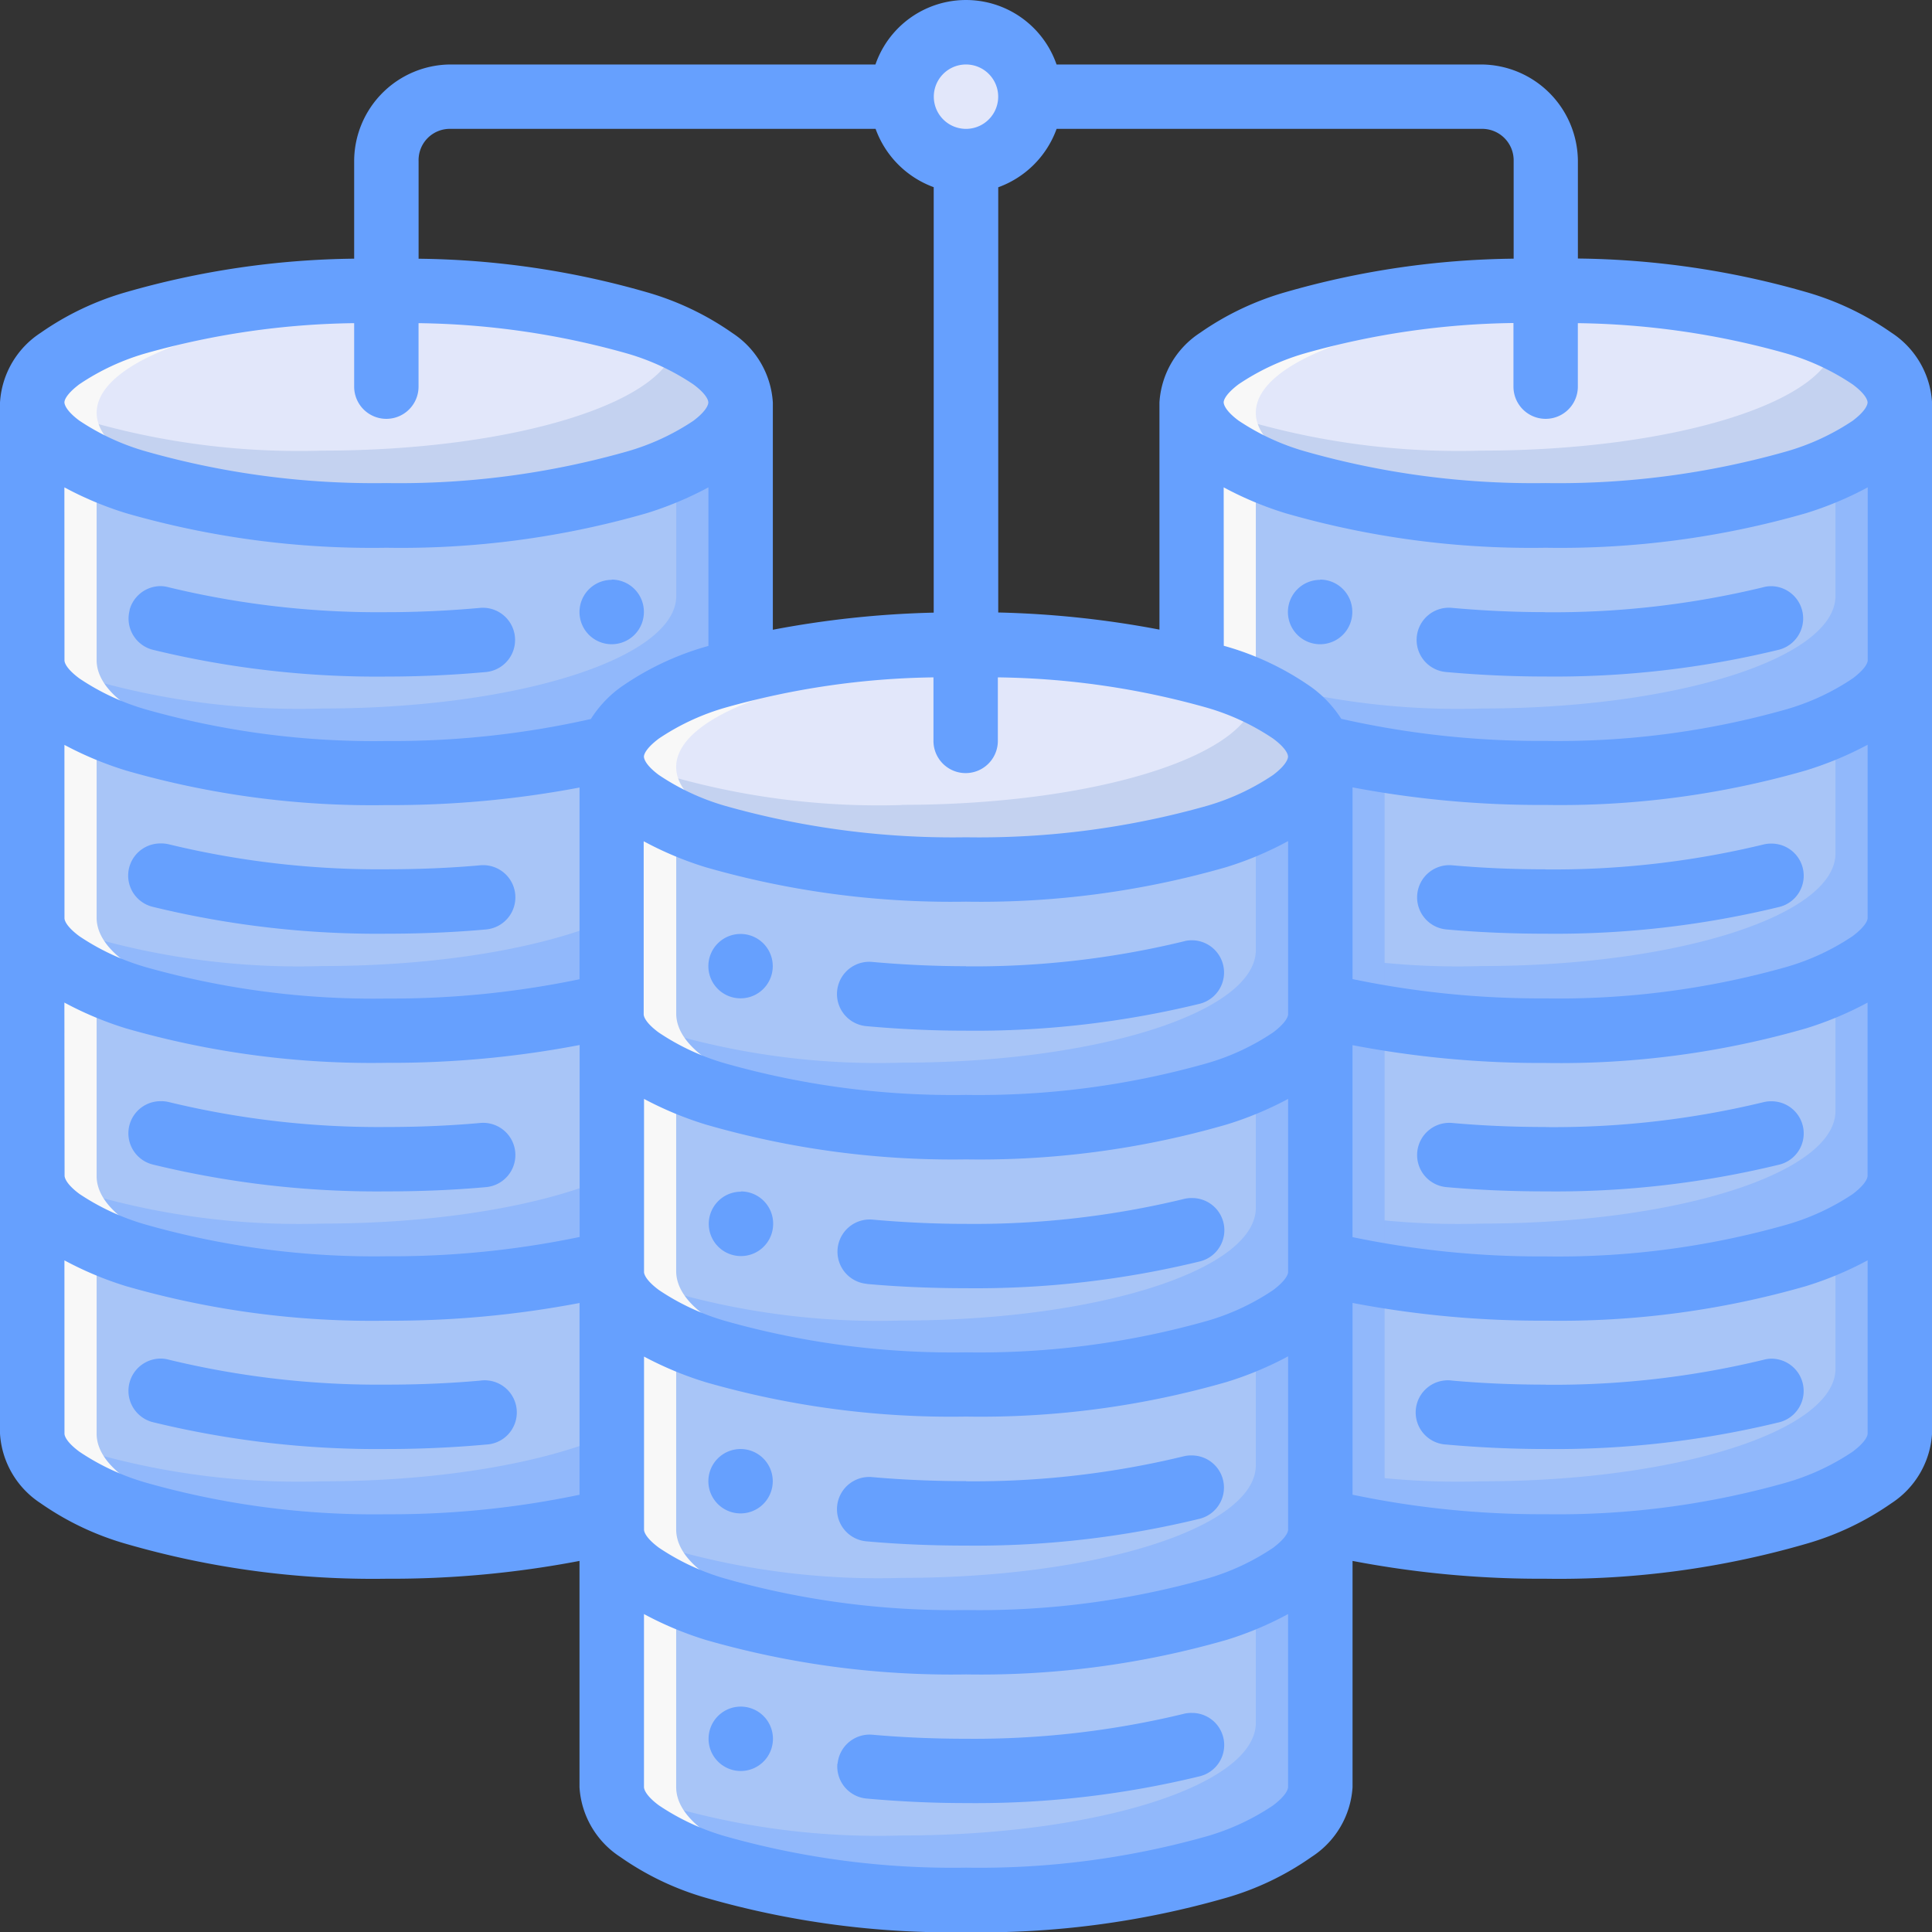 <svg xmlns="http://www.w3.org/2000/svg" width="38.83" height="38.83" viewBox="0 0 38.83 38.83">
  <rect x="0" y="0" width="38.83" height="38.83" fill="#333333" stroke="none"/>
  <g id="layer2" transform="translate(-0.529 -0.529)">
    <path id="circle9353" d="M10.526,2.088A1.294,1.294,0,1,1,9.232.794a1.294,1.294,0,0,1,1.294,1.294Z" transform="translate(10.712 0.383)" fill="#e2e7fa"/>
    <path id="path9291" d="M.794,3.969V8.823c0,1.251,3.187,2.265,7.119,2.265s7.119-1.014,7.119-2.265V3.969H14.95c-.5,1.1-3.453,1.942-7.038,1.942S1.37,5.066.875,3.969Z" transform="translate(0.383 4.974)" fill="#a8c5f7"/>
    <path id="path9293" d="M14.951,3.969a2.369,2.369,0,0,1-1.213.961v2.6c0,1.251-3.187,2.265-7.119,2.265A15.166,15.166,0,0,1,.794,8.825c0,1.25,3.19,2.263,7.119,2.263s7.119-1.014,7.119-2.265V3.969Z" transform="translate(0.383 4.974)" fill="#91b8fb"/>
    <path id="ellipse9295" d="M15.031,5.175c0,1.251-3.187,2.265-7.119,2.265S.794,6.426.794,5.175,3.981,2.91,7.913,2.91,15.031,3.924,15.031,5.175Z" transform="translate(0.383 3.443)" fill="#e2e7fa"/>
    <path id="path9297" d="M13.737,3.306s0,0,0,0c0,1.251-3.187,2.265-7.119,2.265A15.279,15.279,0,0,1,.794,4.608C.8,5.857,3.985,6.869,7.913,6.869S15.032,5.855,15.031,4.6c0-.465-.455-.918-1.294-1.3Z" transform="translate(0.383 4.015)" fill="#c4d2f0"/>
    <path id="path9301" d="M.794,6.085v4.854c0,1.251,3.187,2.265,7.119,2.265s7.119-1.014,7.119-2.265V6.085H14.95c-.5,1.1-3.453,1.942-7.038,1.942S1.37,7.182.875,6.085Z" transform="translate(0.383 8.034)" fill="#a8c5f7"/>
    <path id="path9303" d="M14.951,6.085a2.369,2.369,0,0,1-1.213.961v2.6c0,1.251-3.187,2.265-7.119,2.265a15.166,15.166,0,0,1-5.825-.968c0,1.25,3.19,2.263,7.119,2.263s7.119-1.014,7.119-2.265V6.085Z" transform="translate(0.383 8.034)" fill="#91b8fb"/>
    <path id="path9305" d="M.794,8.2v4.854c0,1.251,3.187,2.265,7.119,2.265s7.119-1.014,7.119-2.265V8.2H14.95c-.5,1.1-3.453,1.942-7.038,1.942S1.37,9.3.875,8.2Z" transform="translate(0.383 11.095)" fill="#a8c5f7"/>
    <path id="path9307" d="M14.951,8.2a2.369,2.369,0,0,1-1.213.961v2.6c0,1.251-3.187,2.265-7.119,2.265a15.166,15.166,0,0,1-5.825-.968c0,1.25,3.19,2.263,7.119,2.263s7.119-1.014,7.119-2.265V8.2Z" transform="translate(0.383 11.095)" fill="#91b8fb"/>
    <path id="path9309" d="M.794,10.319v4.854c0,1.251,3.187,2.265,7.119,2.265s7.119-1.014,7.119-2.265V10.319H14.95c-.5,1.1-3.453,1.942-7.038,1.942S1.37,11.416.875,10.319Z" transform="translate(0.383 14.156)" fill="#a8c5f7"/>
    <path id="path9311" d="M14.951,10.319a2.369,2.369,0,0,1-1.213.961v2.6c0,1.251-3.187,2.265-7.119,2.265a15.166,15.166,0,0,1-5.825-.968c0,1.25,3.19,2.263,7.119,2.263s7.119-1.014,7.119-2.265V10.319Z" transform="translate(0.383 14.156)" fill="#91b8fb"/>
    <path id="path9254" d="M10.319,3.969V8.823c0,1.251,3.187,2.265,7.119,2.265s7.119-1.014,7.119-2.265V3.969h-.081c-.5,1.1-3.453,1.942-7.038,1.942S10.895,5.066,10.4,3.969Z" transform="translate(14.156 4.974)" fill="#a8c5f7"/>
    <path id="path9256" d="M24.476,3.969a2.369,2.369,0,0,1-1.213.961v2.6c0,1.251-3.187,2.265-7.119,2.265a15.166,15.166,0,0,1-5.825-.968c0,1.25,3.19,2.263,7.119,2.263s7.119-1.014,7.119-2.265V3.969Z" transform="translate(14.156 4.974)" fill="#91b8fb"/>
    <path id="ellipse9258" d="M24.556,5.175c0,1.251-3.187,2.265-7.119,2.265s-7.119-1.014-7.119-2.265S13.506,2.91,17.438,2.91,24.556,3.924,24.556,5.175Z" transform="translate(14.156 3.443)" fill="#e2e7fa"/>
    <path id="path9260" d="M23.262,3.306s0,0,0,0c0,1.251-3.187,2.265-7.119,2.265a15.279,15.279,0,0,1-5.825-.967c.006,1.249,3.192,2.261,7.119,2.261S24.557,5.855,24.556,4.6c0-.465-.455-.918-1.294-1.3Z" transform="translate(14.156 4.015)" fill="#c4d2f0"/>
    <path id="path9264" d="M10.319,6.085v4.854c0,1.251,3.187,2.265,7.119,2.265s7.119-1.014,7.119-2.265V6.085h-.081c-.5,1.1-3.453,1.942-7.038,1.942S10.895,7.182,10.4,6.085Z" transform="translate(14.156 8.034)" fill="#a8c5f7"/>
    <path id="path9266" d="M24.476,6.085a2.369,2.369,0,0,1-1.213.961v2.6c0,1.251-3.187,2.265-7.119,2.265a15.166,15.166,0,0,1-5.825-.968c0,1.25,3.19,2.263,7.119,2.263s7.119-1.014,7.119-2.265V6.085Z" transform="translate(14.156 8.034)" fill="#91b8fb"/>
    <path id="path9268" d="M10.319,8.2v4.854c0,1.251,3.187,2.265,7.119,2.265s7.119-1.014,7.119-2.265V8.2h-.081c-.5,1.1-3.453,1.942-7.038,1.942S10.895,9.3,10.4,8.2Z" transform="translate(14.156 11.095)" fill="#a8c5f7"/>
    <path id="path9270" d="M24.476,8.2a2.369,2.369,0,0,1-1.213.961v2.6c0,1.251-3.187,2.265-7.119,2.265a15.166,15.166,0,0,1-5.825-.968c0,1.25,3.19,2.263,7.119,2.263s7.119-1.014,7.119-2.265V8.2Z" transform="translate(14.156 11.095)" fill="#91b8fb"/>
    <path id="path9272" d="M10.319,10.319v4.854c0,1.251,3.187,2.265,7.119,2.265s7.119-1.014,7.119-2.265V10.319h-.081c-.5,1.1-3.453,1.942-7.038,1.942s-6.543-.844-7.038-1.942Z" transform="translate(14.156 14.156)" fill="#a8c5f7"/>
    <path id="path9351" d="M11.377,6.615V22.147l1.294.347V7.262Z" transform="translate(15.686 8.799)" fill="#91b8fb"/>
    <path id="path9274" d="M24.476,10.319a2.369,2.369,0,0,1-1.213.961v2.6c0,1.251-3.187,2.265-7.119,2.265a15.166,15.166,0,0,1-5.825-.968c0,1.25,3.19,2.263,7.119,2.263s7.119-1.014,7.119-2.265V10.319Z" transform="translate(14.156 14.156)" fill="#91b8fb"/>
    <path id="path9237" d="M5.556,6.879v4.854C5.556,12.984,8.744,14,12.675,14s7.119-1.014,7.119-2.265V6.879h-.081c-.5,1.1-3.453,1.942-7.038,1.942S6.132,7.976,5.637,6.879Z" transform="translate(7.269 9.182)" fill="#a8c5f7"/>
    <path id="path9239" d="M19.713,6.879A2.369,2.369,0,0,1,18.5,7.84v2.6c0,1.251-3.187,2.265-7.119,2.265a15.166,15.166,0,0,1-5.825-.968c0,1.25,3.19,2.263,7.119,2.263s7.119-1.014,7.119-2.265V6.879Z" transform="translate(7.269 9.182)" fill="#91b8fb"/>
    <path id="ellipse9199" d="M19.794,8.086c0,1.251-3.187,2.265-7.119,2.265S5.556,9.337,5.556,8.086s3.187-2.265,7.119-2.265S19.794,6.835,19.794,8.086Z" transform="translate(7.269 7.652)" fill="#e2e7fa"/>
    <path id="path9201" d="M11.381,8.484a15.28,15.28,0,0,1-5.825-.967c.006,1.249,3.192,2.261,7.119,2.261s7.119-1.014,7.119-2.265c0-.465-.455-.918-1.294-1.3,0,1.253-3.187,2.267-7.119,2.267Z" transform="translate(7.269 8.225)" fill="#c4d2f0"/>
    <path id="path9203" d="M5.556,9V13.85c0,1.251,3.187,2.265,7.119,2.265s7.119-1.014,7.119-2.265V9h-.081c-.5,1.1-3.453,1.942-7.038,1.942S6.132,10.093,5.637,9Z" transform="translate(7.269 12.243)" fill="#a8c5f7"/>
    <path id="path9205" d="M19.713,9a2.369,2.369,0,0,1-1.213.961v2.6c0,1.251-3.187,2.265-7.119,2.265a15.166,15.166,0,0,1-5.825-.968c0,1.25,3.19,2.263,7.119,2.263s7.119-1.014,7.119-2.265V9Z" transform="translate(7.269 12.243)" fill="#91b8fb"/>
    <path id="path9207" d="M5.556,11.113v4.854c0,1.251,3.187,2.265,7.119,2.265s7.119-1.014,7.119-2.265V11.113h-.081c-.5,1.1-3.453,1.942-7.038,1.942s-6.543-.844-7.038-1.942Z" transform="translate(7.269 15.303)" fill="#a8c5f7"/>
    <path id="path9209" d="M19.713,11.113a2.369,2.369,0,0,1-1.213.961v2.6c0,1.251-3.187,2.265-7.119,2.265a15.166,15.166,0,0,1-5.825-.968c0,1.25,3.19,2.263,7.119,2.263s7.119-1.014,7.119-2.265V11.113Z" transform="translate(7.269 15.303)" fill="#91b8fb"/>
    <path id="path9211" d="M5.556,13.229v4.854c0,1.251,3.187,2.265,7.119,2.265s7.119-1.014,7.119-2.265V13.229h-.081c-.5,1.1-3.453,1.942-7.038,1.942s-6.543-.844-7.038-1.942Z" transform="translate(7.269 18.364)" fill="#a8c5f7"/>
    <path id="path9213" d="M19.713,13.229a2.369,2.369,0,0,1-1.213.961v2.6c0,1.251-3.187,2.265-7.119,2.265a15.166,15.166,0,0,1-5.825-.968c0,1.25,3.19,2.263,7.119,2.263s7.119-1.014,7.119-2.265V13.229Z" transform="translate(7.269 18.364)" fill="#91b8fb"/>
    <path id="path903" d="M7.913,2.91C3.981,2.91.794,3.925.794,5.175S3.981,7.441,7.913,7.441c.11,0,.212-.009.321-.01-3.419-.055-6.145-.947-6.145-2.049,0-1.137,2.9-2.059,6.472-2.059,3.464,0,6.285.867,6.455,1.955a.739.739,0,0,0,.016-.1C15.031,3.925,11.844,2.91,7.913,2.91Z" transform="translate(0.383 3.443)" fill="#f8f8f8"/>
    <path id="path864" d="M.794,3.969V8.822c0,1.251,3.187,2.265,7.119,2.265.222,0,.431-.014.647-.02C4.936,10.962,2.088,10,2.088,8.822V4.929A2.37,2.37,0,0,1,.875,3.969Z" transform="translate(0.383 4.974)" fill="#f8f8f8"/>
    <path id="path869" d="M.794,8.208v4.854c0,1.251,3.187,2.265,7.119,2.265.222,0,.431-.014.647-.02-3.623-.106-6.472-1.064-6.472-2.245V9.169A2.369,2.369,0,0,1,.875,8.208Z" transform="translate(0.383 11.104)" fill="#f8f8f8"/>
    <path id="path867" d="M.794,6.085v4.854c0,1.251,3.187,2.265,7.119,2.265.222,0,.431-.014.647-.02-3.623-.106-6.472-1.065-6.472-2.245V7.046A2.369,2.369,0,0,1,.875,6.085Z" transform="translate(0.383 8.034)" fill="#f8f8f8"/>
    <path id="path871" d="M.794,10.325v4.854c0,1.251,3.187,2.265,7.119,2.265.222,0,.431-.014.647-.02-3.623-.106-6.472-1.064-6.472-2.245V11.285a2.37,2.37,0,0,1-1.213-.961Z" transform="translate(0.383 14.164)" fill="#f8f8f8"/>
    <g id="g885" transform="translate(12.825 16.046)">
      <path id="path873" d="M5.492,3.969V8.823c0,1.251,3.187,2.265,7.119,2.265.222,0,.431-.014.647-.02C9.635,10.962,6.787,10,6.787,8.823V4.929a2.369,2.369,0,0,1-1.213-.961Z" transform="translate(-5.492 -3.969)" fill="#f8f8f8"/>
      <path id="path875" d="M5.492,8.208v4.854c0,1.251,3.187,2.265,7.119,2.265.222,0,.431-.014.647-.02-3.623-.106-6.472-1.064-6.472-2.245V9.169a2.369,2.369,0,0,1-1.213-.961Z" transform="translate(-5.492 2.161)" fill="#f8f8f8"/>
      <path id="path877" d="M5.492,6.085v4.854c0,1.251,3.187,2.265,7.119,2.265.222,0,.431-.014.647-.02-3.623-.106-6.472-1.065-6.472-2.245V7.046a2.369,2.369,0,0,1-1.213-.961Z" transform="translate(-5.492 -0.908)" fill="#f8f8f8"/>
      <path id="path879" d="M5.492,10.325v4.854c0,1.251,3.187,2.265,7.119,2.265.222,0,.431-.014.647-.02-3.623-.106-6.472-1.064-6.472-2.245V11.285a2.37,2.37,0,0,1-1.213-.961Z" transform="translate(-5.492 5.222)" fill="#f8f8f8"/>
    </g>
    <path id="path887" d="M10.319,3.969V8.823c0,1.251,3.187,2.265,7.119,2.265.222,0,.431-.014.647-.02-3.624-.106-6.472-1.065-6.472-2.245V4.929A2.369,2.369,0,0,1,10.4,3.969Z" transform="translate(14.156 4.974)" fill="#f8f8f8"/>
    <path id="path906" d="M12.675,5.821c-3.932,0-7.119,1.014-7.119,2.265s3.187,2.265,7.119,2.265c.11,0,.212-.009.321-.01-3.419-.055-6.146-.947-6.146-2.049,0-1.137,2.9-2.059,6.472-2.059,3.464,0,6.285.867,6.455,1.955a.734.734,0,0,0,.016-.1c0-1.251-3.187-2.265-7.119-2.265Z" transform="translate(7.269 7.652)" fill="#f8f8f8"/>
    <path id="path908" d="M17.438,2.91c-3.932,0-7.119,1.014-7.119,2.265s3.187,2.265,7.119,2.265c.11,0,.212-.009.321-.01-3.419-.055-6.146-.947-6.146-2.049,0-1.137,2.9-2.059,6.472-2.059,3.464,0,6.285.867,6.455,1.955a.734.734,0,0,0,.016-.1c0-1.251-3.187-2.265-7.119-2.265Z" transform="translate(14.156 3.443)" fill="#f8f8f8"/>
    <path id="path4875" d="M.529,29.342a1.8,1.8,0,0,0,.817,1.4,5.758,5.758,0,0,0,1.72.817,17.834,17.834,0,0,0,5.231.7,20.114,20.114,0,0,0,3.879-.358c0,1.455,0,3.2,0,4.548a1.8,1.8,0,0,0,.817,1.4,5.761,5.761,0,0,0,1.72.822,17.848,17.848,0,0,0,5.231.693,17.857,17.857,0,0,0,5.232-.693,5.73,5.73,0,0,0,1.715-.822,1.8,1.8,0,0,0,.822-1.4c0-1.534,0-2.987,0-4.548a20.1,20.1,0,0,0,3.879.358,17.834,17.834,0,0,0,5.231-.7,5.76,5.76,0,0,0,1.72-.817,1.8,1.8,0,0,0,.817-1.4V8.615a1.8,1.8,0,0,0-.817-1.4,5.758,5.758,0,0,0-1.72-.818,17.193,17.193,0,0,0-4.581-.672V3.764A1.953,1.953,0,0,0,30.3,1.825H21.764a1.926,1.926,0,0,0-3.64,0H9.586A1.947,1.947,0,0,0,7.647,3.764V5.728A17.19,17.19,0,0,0,3.066,6.4a5.76,5.76,0,0,0-1.72.818,1.8,1.8,0,0,0-.817,1.4ZM19.944,1.825a.647.647,0,0,1,0,1.294.647.647,0,1,1,0-1.294Zm-4.7,5.394a5.759,5.759,0,0,0-1.72-.818,17.176,17.176,0,0,0-4.582-.672V3.764a.628.628,0,0,1,.645-.645h8.54a1.955,1.955,0,0,0,1.168,1.172v8.551a19.633,19.633,0,0,0-3.233.344V8.62a1.8,1.8,0,0,0-.817-1.4ZM30.3,3.119a.633.633,0,0,1,.651.645V5.728a17.175,17.175,0,0,0-4.582.672,5.761,5.761,0,0,0-1.721.818,1.8,1.8,0,0,0-.816,1.4v4.565a19.652,19.652,0,0,0-3.24-.344V4.293a1.955,1.955,0,0,0,1.173-1.174ZM7.647,7.024V8.3a.647.647,0,0,0,1.294,0V7.024a16.109,16.109,0,0,1,4.19.609,4.725,4.725,0,0,1,1.334.622c.27.2.3.325.3.363s-.031.165-.3.368a4.735,4.735,0,0,1-1.334.617,16.764,16.764,0,0,1-4.835.635A16.792,16.792,0,0,1,3.458,9.6a4.739,4.739,0,0,1-1.334-.617c-.27-.2-.3-.33-.3-.368s.031-.16.3-.363a4.72,4.72,0,0,1,1.334-.622A16.132,16.132,0,0,1,7.647,7.024Zm23.3,0V8.3a.647.647,0,0,0,1.294,0V7.024a16.136,16.136,0,0,1,4.189.609,4.725,4.725,0,0,1,1.334.622c.27.2.3.325.3.363s-.031.165-.3.368a4.735,4.735,0,0,1-1.334.617,16.793,16.793,0,0,1-4.839.635A16.764,16.764,0,0,1,26.757,9.6a4.739,4.739,0,0,1-1.334-.617c-.27-.2-.3-.33-.3-.368s.031-.16.3-.363a4.72,4.72,0,0,1,1.334-.622,16.113,16.113,0,0,1,4.19-.609Zm-29.124,3.3a6.884,6.884,0,0,0,1.243.52,17.845,17.845,0,0,0,5.231.694,17.817,17.817,0,0,0,5.227-.694,6.893,6.893,0,0,0,1.243-.52v3.187l-.053.015a5.762,5.762,0,0,0-1.72.822,2.32,2.32,0,0,0-.59.632,18.074,18.074,0,0,1-4.106.442,16.793,16.793,0,0,1-4.839-.635,4.724,4.724,0,0,1-1.334-.622c-.27-.2-.3-.325-.3-.363Zm23.3,0a6.887,6.887,0,0,0,1.243.52,17.817,17.817,0,0,0,5.227.694,17.844,17.844,0,0,0,5.231-.694,6.878,6.878,0,0,0,1.243-.52V13.8c0,.038-.031.16-.3.363a4.728,4.728,0,0,1-1.334.622,16.793,16.793,0,0,1-4.839.635,18.066,18.066,0,0,1-4.108-.444,2.353,2.353,0,0,0-.593-.631,5.729,5.729,0,0,0-1.715-.822l-.053-.015Zm-12.3,1.859a.647.647,0,1,0,.647.647A.647.647,0,0,0,12.825,12.178Zm14.238,0a.647.647,0,1,0,.647.647A.647.647,0,0,0,27.063,12.178Zm-23.926.611a.647.647,0,0,0,.459.793,19.044,19.044,0,0,0,4.7.54c.676,0,1.35-.032,2-.091a.647.647,0,0,0-.12-1.289c-.612.055-1.244.086-1.882.086a17.926,17.926,0,0,1-4.371-.5.635.635,0,0,0-.167-.024.648.648,0,0,0-.622.483Zm28.455.038c-.638,0-1.27-.031-1.882-.086a.647.647,0,0,0-.12,1.289c.653.059,1.326.091,2,.091a19.048,19.048,0,0,0,4.7-.54.649.649,0,0,0-.163-1.276.635.635,0,0,0-.167.024,17.93,17.93,0,0,1-4.371.5Zm-12.3,1.315v1.273a.647.647,0,0,0,1.294,0V14.143a16.153,16.153,0,0,1,4.2.609,4.717,4.717,0,0,1,1.332.621c.27.2.3.325.3.363s-.032.166-.3.369a4.72,4.72,0,0,1-1.332.621,16.817,16.817,0,0,1-4.84.631,16.807,16.807,0,0,1-4.839-.631,4.729,4.729,0,0,1-1.334-.621c-.27-.2-.3-.331-.3-.369s.031-.16.3-.363a4.731,4.731,0,0,1,1.334-.621,16.14,16.14,0,0,1,4.189-.609ZM1.824,15.5a6.973,6.973,0,0,0,1.243.517,17.848,17.848,0,0,0,5.231.693,20.245,20.245,0,0,0,3.879-.353c0,1.335,0,2.514,0,3.853a18.512,18.512,0,0,1-3.879.388,16.807,16.807,0,0,1-4.839-.631,4.728,4.728,0,0,1-1.334-.621c-.27-.2-.3-.325-.3-.363Zm36.241,0V18.98c0,.038-.031.16-.3.363a4.731,4.731,0,0,1-1.334.621,16.807,16.807,0,0,1-4.839.631,18.521,18.521,0,0,1-3.879-.388c0-1.248,0-2.672,0-3.853a20.241,20.241,0,0,0,3.879.353,17.848,17.848,0,0,0,5.231-.693,6.983,6.983,0,0,0,1.243-.517ZM26.418,17.434v3.48c0,.038-.032.161-.3.364a4.713,4.713,0,0,1-1.332.621,16.8,16.8,0,0,1-4.84.636A16.787,16.787,0,0,1,15.1,21.9a4.728,4.728,0,0,1-1.334-.621c-.27-.2-.3-.326-.3-.364V17.437a6.885,6.885,0,0,0,1.243.521,17.848,17.848,0,0,0,5.231.693,17.857,17.857,0,0,0,5.232-.693,6.768,6.768,0,0,0,1.243-.523ZM3.6,18.755a19.043,19.043,0,0,0,4.7.54c.676,0,1.35-.027,2-.086a.647.647,0,0,0-.12-1.289C9.567,17.975,8.935,18,8.3,18a17.926,17.926,0,0,1-4.371-.5.638.638,0,0,0-.167-.019A.646.646,0,0,0,3.6,18.755Zm28-.754c-.638,0-1.27-.026-1.882-.081a.647.647,0,0,0-.12,1.289c.653.059,1.326.086,2,.086a19.048,19.048,0,0,0,4.7-.54.646.646,0,0,0-.163-1.271.637.637,0,0,0-.167.019,17.93,17.93,0,0,1-4.371.5ZM15.413,19.3a.647.647,0,1,0,.647.647A.647.647,0,0,0,15.413,19.3Zm4.53.648c-.638,0-1.275-.031-1.887-.086a.648.648,0,0,0-.114,1.291c.653.059,1.325.091,2,.091a19.012,19.012,0,0,0,4.7-.541.648.648,0,0,0-.158-1.276.585.585,0,0,0-.172.024,17.9,17.9,0,0,1-4.367.5Zm-18.12.731a6.884,6.884,0,0,0,1.243.52A17.844,17.844,0,0,0,8.3,21.89a20.112,20.112,0,0,0,3.879-.358c0,1.337,0,2.543,0,3.858a18.512,18.512,0,0,1-3.879.388,16.787,16.787,0,0,1-4.839-.636,4.742,4.742,0,0,1-1.334-.616c-.27-.2-.3-.33-.3-.368Zm36.241,0v3.482c0,.038-.031.165-.3.368a4.745,4.745,0,0,1-1.334.616,16.787,16.787,0,0,1-4.839.636,18.521,18.521,0,0,1-3.879-.388c0-1.306,0-2.59,0-3.858a20.1,20.1,0,0,0,3.879.358,17.844,17.844,0,0,0,5.231-.694,6.877,6.877,0,0,0,1.243-.52ZM26.418,22.613v3.481c0,.038-.032.16-.3.363a4.713,4.713,0,0,1-1.332.621,16.816,16.816,0,0,1-4.84.631,16.807,16.807,0,0,1-4.839-.631,4.729,4.729,0,0,1-1.334-.621c-.27-.2-.3-.325-.3-.363V22.615a6.974,6.974,0,0,0,1.243.516,17.834,17.834,0,0,0,5.231.7,17.843,17.843,0,0,0,5.232-.7,6.872,6.872,0,0,0,1.243-.518ZM3.6,23.934a19.044,19.044,0,0,0,4.7.54c.676,0,1.35-.027,2-.086a.647.647,0,0,0-.12-1.289c-.612.055-1.244.081-1.882.081a17.926,17.926,0,0,1-4.371-.5.636.636,0,0,0-.167-.019A.646.646,0,0,0,3.6,23.934Zm28-.754c-.638,0-1.27-.026-1.882-.081a.647.647,0,0,0-.12,1.289c.653.059,1.326.086,2,.086a19.048,19.048,0,0,0,4.7-.54.646.646,0,0,0-.163-1.271.637.637,0,0,0-.167.019,17.93,17.93,0,0,1-4.371.5Zm-16.179,1.3a.647.647,0,1,0,.647.647A.647.647,0,0,0,15.413,24.475Zm2.529,1.854c.653.059,1.325.086,2,.086a19.016,19.016,0,0,0,4.7-.54.646.646,0,0,0-.158-1.272.608.608,0,0,0-.172.019,17.882,17.882,0,0,1-4.367.5c-.638,0-1.275-.031-1.887-.086a.648.648,0,0,0-.114,1.291ZM1.824,25.86a6.884,6.884,0,0,0,1.243.52,17.848,17.848,0,0,0,5.231.693,20.141,20.141,0,0,0,3.879-.356c0,1.3,0,2.6,0,3.854a18.428,18.428,0,0,1-3.879.392,16.788,16.788,0,0,1-4.839-.636,4.728,4.728,0,0,1-1.334-.621c-.27-.2-.3-.325-.3-.363Zm36.241,0v3.482c0,.038-.031.16-.3.363a4.724,4.724,0,0,1-1.334.621,16.788,16.788,0,0,1-4.839.636,18.428,18.428,0,0,1-3.879-.392c0-1.324,0-2.54,0-3.854a20.146,20.146,0,0,0,3.879.356,17.848,17.848,0,0,0,5.231-.693,6.879,6.879,0,0,0,1.243-.52ZM26.418,27.792v3.481c0,.038-.032.16-.3.363a4.72,4.72,0,0,1-1.332.621,16.816,16.816,0,0,1-4.84.631,16.807,16.807,0,0,1-4.839-.631,4.729,4.729,0,0,1-1.334-.621c-.27-.2-.3-.325-.3-.363V27.794a6.992,6.992,0,0,0,1.243.516A17.848,17.848,0,0,0,19.943,29a17.857,17.857,0,0,0,5.232-.693,6.872,6.872,0,0,0,1.243-.518ZM3.6,29.112a19.045,19.045,0,0,0,4.7.54c.676,0,1.35-.031,2-.09a.646.646,0,1,0-.12-1.285c-.612.055-1.244.081-1.882.081a17.926,17.926,0,0,1-4.371-.5.631.631,0,0,0-.167-.024A.649.649,0,0,0,3.6,29.112Zm28-.754c-.638,0-1.27-.026-1.882-.081a.646.646,0,1,0-.12,1.285c.653.059,1.326.09,2,.09a19.048,19.048,0,0,0,4.7-.54.649.649,0,0,0-.163-1.276.638.638,0,0,0-.167.024,17.929,17.929,0,0,1-4.371.5ZM15.413,29.652a.647.647,0,1,0,.647.647A.647.647,0,0,0,15.413,29.652Zm4.53.645c-.638,0-1.275-.026-1.887-.081a.648.648,0,0,0-.114,1.291c.653.059,1.325.086,2,.086a19.016,19.016,0,0,0,4.7-.54.646.646,0,0,0-.158-1.272.611.611,0,0,0-.172.019,17.9,17.9,0,0,1-4.367.5Zm6.474,2.669v3.48c0,.038-.032.165-.3.368a4.72,4.72,0,0,1-1.332.621,16.817,16.817,0,0,1-4.84.631,16.807,16.807,0,0,1-4.839-.631,4.729,4.729,0,0,1-1.334-.621c-.27-.2-.3-.33-.3-.368V32.969a6.883,6.883,0,0,0,1.243.52,17.848,17.848,0,0,0,5.231.693,17.857,17.857,0,0,0,5.232-.693,6.777,6.777,0,0,0,1.243-.522Zm-11,1.863a.647.647,0,1,0,.647.647A.647.647,0,0,0,15.413,34.829Zm1.942,1.148a.647.647,0,0,0,.588.7c.653.059,1.325.091,2,.091a19.016,19.016,0,0,0,4.7-.54.646.646,0,0,0-.158-1.272.61.61,0,0,0-.172.019,17.9,17.9,0,0,1-4.367.5c-.638,0-1.275-.026-1.887-.081a.647.647,0,0,0-.7.583Z" transform="translate(0 0)" fill="#66a0fe"/>
  </g>
</svg>
